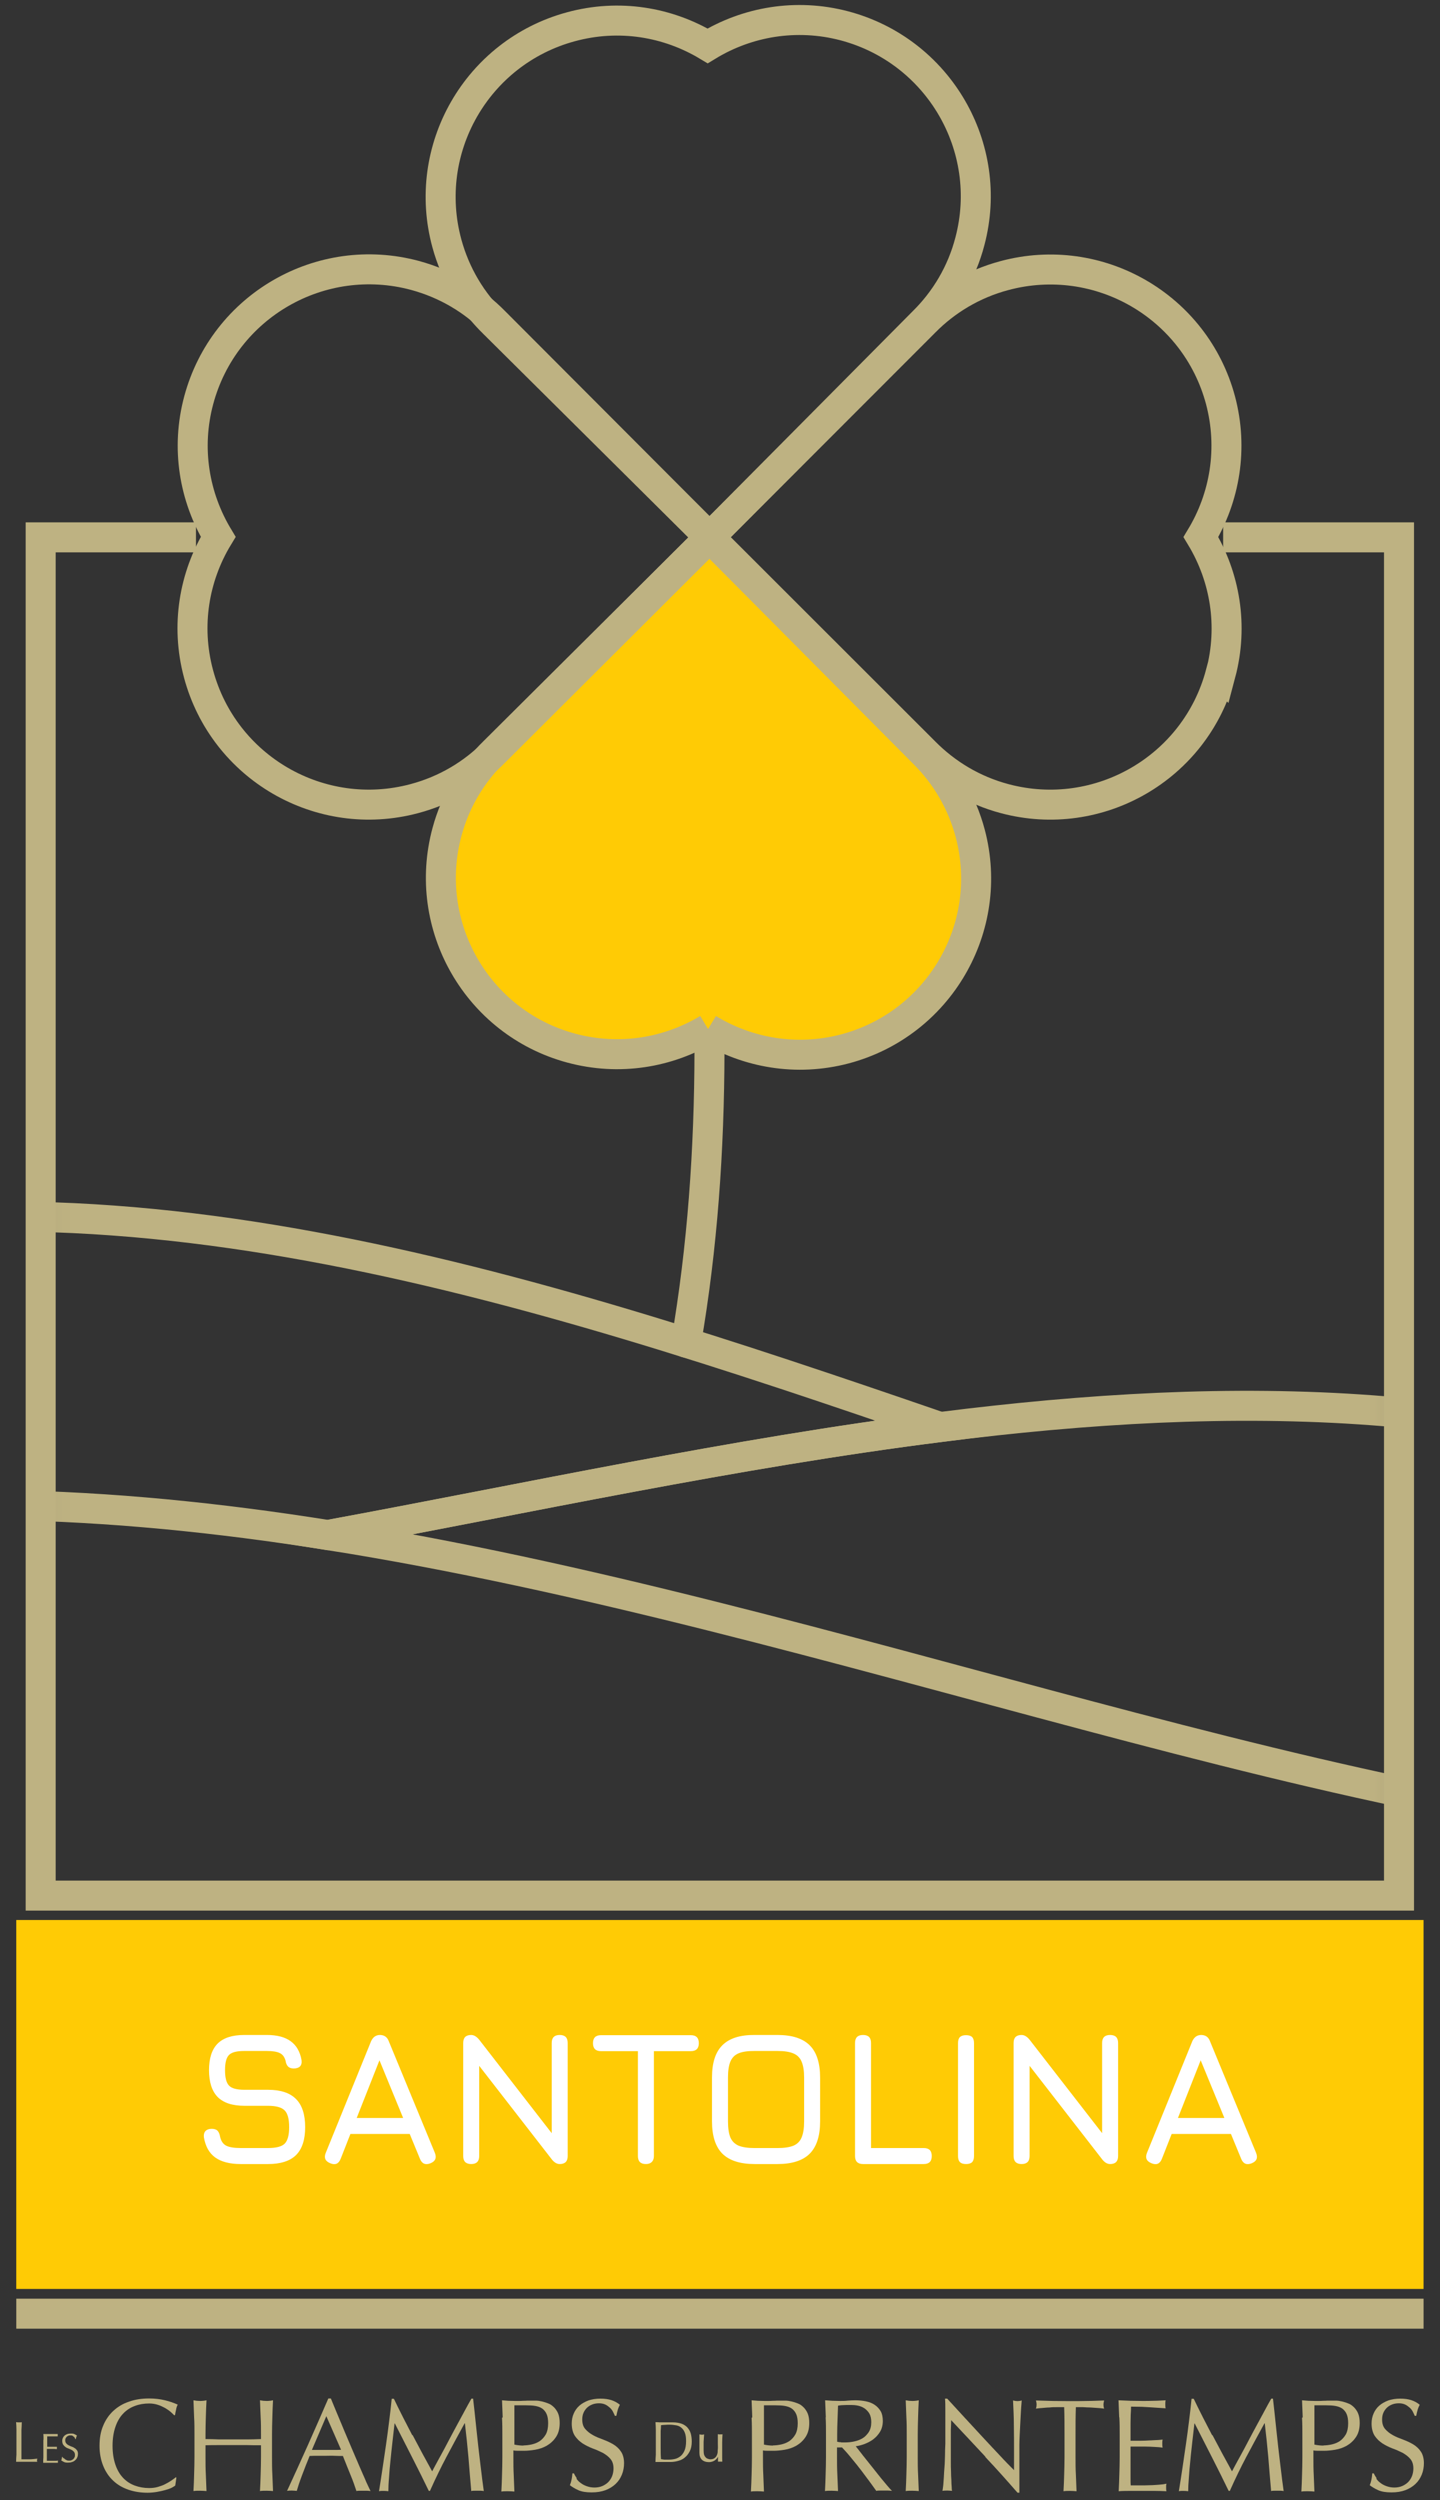 <svg width="72" height="125" viewBox="0 0 72 125" fill="none" xmlns="http://www.w3.org/2000/svg">
<rect x="0" y="0" width="72" height="125" fill="#333333" stroke="none"/>
<mask id="mask0_349_3303" style="mask-type:luminance" maskUnits="userSpaceOnUse" x="2" y="26" width="68" height="69">
<path d="M61.158 26.866H69.95V94.774H2.034V26.866H9.799" fill="white"/>
</mask>
<g mask="url(#mask0_349_3303)">
<path d="M-15.81 76.605C-5.363 74.532 5.494 75.017 16.393 76.747C26.314 74.916 36.686 72.651 47.008 71.347C26.447 64.277 4.642 57.131 -15.81 62.973" stroke="#BEB282" stroke-width="1.5" stroke-miterlimit="10"/>
<path d="M89.173 75.518C76.118 69.584 61.609 69.5 47.016 71.347" stroke="#BEB282" stroke-width="1.5" stroke-miterlimit="10"/>
<path d="M47.016 71.348C36.694 72.651 26.322 74.916 16.401 76.747C41.935 80.792 67.727 91.599 89.182 92.125" stroke="#BEB282" stroke-width="1.5" stroke-miterlimit="10"/>
</g>
<path d="M61.158 26.866H69.95V94.774H2.034V26.866H9.799" stroke="#BEB282" stroke-width="1.5" stroke-miterlimit="10"/>
<path d="M34.304 67.126C35.123 62.371 35.466 57.49 35.474 52.542" stroke="#BEB282" stroke-width="1.5" stroke-miterlimit="10" stroke-linecap="round"/>
<path d="M0.814 115.677H71.179" stroke="#BEB282" stroke-width="1.5" stroke-miterlimit="10"/>
<path d="M42.218 1.291C39.803 0.656 37.354 1.091 35.382 2.294C33.392 1.099 30.952 0.681 28.536 1.341C23.839 2.62 21.064 7.459 22.343 12.165C22.77 13.736 23.597 15.09 24.683 16.152L35.473 26.866L46.188 16.068C47.266 14.998 48.086 13.636 48.495 12.065C49.74 7.359 46.924 2.537 42.218 1.291Z" stroke="#BEB282" stroke-width="1.5" stroke-miterlimit="10"/>
<path d="M61.032 33.695C61.675 31.28 61.249 28.839 60.046 26.85C61.241 24.869 61.667 22.421 61.024 20.005C59.762 15.3 54.931 12.517 50.225 13.778C48.654 14.196 47.292 15.024 46.23 16.102L35.482 26.859L46.239 37.607C47.308 38.685 48.662 39.512 50.234 39.93C54.939 41.184 59.77 38.392 61.024 33.687L61.032 33.695Z" stroke="#BEB282" stroke-width="1.5" stroke-miterlimit="10"/>
<path d="M35.407 51.439C37.387 52.642 39.828 53.077 42.243 52.442C46.949 51.196 49.757 46.374 48.512 41.668C48.094 40.097 47.275 38.735 46.197 37.665L35.473 26.875L24.692 37.598C23.605 38.66 22.778 40.014 22.352 41.585C21.081 46.282 23.856 51.13 28.553 52.4C30.968 53.052 33.409 52.634 35.398 51.439" fill="#FFCB05"/>
<path d="M35.407 51.439C37.387 52.642 39.828 53.077 42.243 52.442C46.949 51.196 49.757 46.374 48.512 41.668C48.094 40.097 47.275 38.735 46.197 37.665L35.473 26.875L24.692 37.598C23.605 38.66 22.778 40.014 22.352 41.585C21.081 46.282 23.856 51.13 28.553 52.4C30.968 53.052 33.409 52.634 35.398 51.439" stroke="#BEB282" stroke-width="1.5" stroke-miterlimit="10"/>
<path d="M9.94 19.996C9.288 22.412 9.714 24.852 10.91 26.841C9.706 28.822 9.28 31.271 9.923 33.678C11.177 38.384 16.008 41.184 20.713 39.93C22.285 39.512 23.647 38.693 24.717 37.606L35.482 26.866L24.742 16.102C23.68 15.015 22.318 14.196 20.747 13.77C16.041 12.508 11.21 15.291 9.94 19.996Z" stroke="#BEB282" stroke-width="1.5" stroke-miterlimit="10"/>
<path d="M8.569 124.387C8.486 124.428 8.377 124.462 8.26 124.495C8.143 124.529 8.001 124.562 7.851 124.587C7.7 124.612 7.541 124.629 7.383 124.629C7.032 124.629 6.714 124.579 6.422 124.478C6.129 124.378 5.87 124.228 5.661 124.027C5.444 123.827 5.277 123.576 5.159 123.283C5.042 122.991 4.976 122.656 4.976 122.28C4.976 121.904 5.034 121.57 5.159 121.277C5.277 120.985 5.452 120.734 5.669 120.534C5.887 120.333 6.146 120.174 6.455 120.074C6.756 119.965 7.09 119.915 7.458 119.915C7.75 119.915 8.01 119.948 8.252 120.007C8.494 120.065 8.703 120.141 8.887 120.224C8.854 120.283 8.82 120.366 8.804 120.475C8.778 120.584 8.762 120.667 8.753 120.742L8.712 120.759C8.67 120.709 8.603 120.651 8.528 120.584C8.452 120.517 8.352 120.45 8.252 120.391C8.143 120.333 8.026 120.274 7.892 120.233C7.759 120.191 7.617 120.166 7.458 120.166C7.199 120.166 6.956 120.208 6.739 120.291C6.513 120.375 6.321 120.5 6.154 120.676C5.987 120.851 5.862 121.068 5.77 121.336C5.678 121.603 5.628 121.921 5.628 122.28C5.628 122.64 5.678 122.957 5.77 123.225C5.862 123.492 5.987 123.71 6.154 123.885C6.321 124.061 6.513 124.186 6.739 124.27C6.965 124.353 7.199 124.395 7.458 124.395C7.617 124.395 7.759 124.378 7.901 124.336C8.035 124.295 8.16 124.253 8.269 124.194C8.377 124.136 8.486 124.077 8.569 124.019C8.661 123.952 8.737 123.902 8.795 123.852L8.82 123.877L8.762 124.27C8.762 124.27 8.661 124.345 8.569 124.387Z" fill="#BEB282"/>
<path d="M13.033 120.859C13.024 120.584 13.008 120.291 12.999 120.007C13.058 120.015 13.108 120.024 13.166 120.032C13.217 120.032 13.275 120.04 13.325 120.04C13.375 120.04 13.434 120.04 13.484 120.032C13.534 120.032 13.593 120.015 13.651 120.007C13.634 120.299 13.626 120.584 13.618 120.859C13.609 121.135 13.601 121.428 13.601 121.712V122.849C13.601 123.141 13.601 123.425 13.618 123.709C13.626 123.994 13.643 124.269 13.651 124.545C13.551 124.537 13.442 124.528 13.325 124.528C13.208 124.528 13.1 124.528 12.999 124.545C13.016 124.269 13.024 123.994 13.033 123.709C13.041 123.425 13.05 123.141 13.05 122.849V122.255C12.815 122.255 12.581 122.255 12.356 122.247C12.13 122.247 11.904 122.247 11.662 122.247C11.42 122.247 11.194 122.247 10.968 122.247C10.743 122.247 10.517 122.247 10.275 122.255V122.849C10.275 123.141 10.275 123.425 10.291 123.709C10.3 123.994 10.316 124.269 10.325 124.545C10.225 124.537 10.116 124.528 9.999 124.528C9.882 124.528 9.773 124.528 9.673 124.545C9.69 124.269 9.698 123.994 9.706 123.709C9.715 123.425 9.723 123.141 9.723 122.849V121.712C9.723 121.419 9.723 121.135 9.706 120.859C9.698 120.584 9.681 120.291 9.673 120.007C9.731 120.015 9.782 120.024 9.84 120.032C9.89 120.032 9.949 120.04 9.999 120.04C10.049 120.04 10.107 120.04 10.158 120.032C10.208 120.032 10.266 120.015 10.325 120.007C10.308 120.299 10.3 120.584 10.291 120.859C10.283 121.135 10.275 121.428 10.275 121.712V121.946C10.509 121.946 10.743 121.954 10.968 121.963C11.194 121.963 11.42 121.963 11.662 121.963C11.904 121.963 12.13 121.963 12.356 121.963C12.581 121.963 12.807 121.954 13.05 121.946V121.712C13.05 121.419 13.05 121.135 13.033 120.859Z" fill="#BEB282"/>
<path d="M18.524 124.545C18.465 124.537 18.407 124.529 18.348 124.529H17.997C17.939 124.529 17.88 124.529 17.822 124.545C17.788 124.445 17.746 124.32 17.696 124.178C17.646 124.035 17.587 123.885 17.521 123.726C17.454 123.567 17.395 123.409 17.328 123.25C17.262 123.091 17.203 122.932 17.145 122.79C17.002 122.79 16.86 122.79 16.718 122.782C16.576 122.773 16.426 122.782 16.284 122.782C16.15 122.782 16.016 122.782 15.883 122.782C15.749 122.782 15.615 122.782 15.481 122.79C15.339 123.133 15.214 123.459 15.097 123.768C14.98 124.077 14.896 124.336 14.838 124.537C14.762 124.529 14.679 124.52 14.595 124.52C14.512 124.52 14.428 124.52 14.353 124.537C14.712 123.768 15.055 122.999 15.398 122.239C15.74 121.478 16.075 120.701 16.417 119.915H16.543C16.651 120.174 16.76 120.45 16.885 120.742C17.011 121.043 17.136 121.336 17.262 121.645C17.387 121.946 17.521 122.247 17.646 122.548C17.771 122.849 17.897 123.124 18.005 123.384C18.114 123.643 18.223 123.868 18.306 124.077C18.398 124.278 18.474 124.437 18.524 124.537V124.545ZM15.598 122.489C15.715 122.489 15.832 122.489 15.958 122.489C16.083 122.489 16.2 122.489 16.317 122.489C16.442 122.489 16.559 122.489 16.685 122.489C16.81 122.489 16.927 122.489 17.053 122.481L16.317 120.801L15.598 122.481V122.489Z" fill="#BEB282"/>
<path d="M20.63 121.745C20.939 122.338 21.265 122.94 21.608 123.559C21.649 123.475 21.716 123.358 21.8 123.199C21.883 123.04 21.984 122.865 22.092 122.664C22.201 122.464 22.318 122.246 22.443 122.004C22.569 121.77 22.694 121.528 22.828 121.285C22.962 121.043 23.087 120.809 23.212 120.575C23.338 120.341 23.455 120.123 23.572 119.923H23.655C23.705 120.349 23.747 120.75 23.789 121.151C23.831 121.553 23.872 121.929 23.914 122.313C23.956 122.698 24.006 123.074 24.048 123.442C24.09 123.818 24.14 124.185 24.19 124.545C24.14 124.536 24.081 124.528 24.031 124.528H23.722C23.672 124.528 23.622 124.528 23.563 124.545C23.513 123.96 23.463 123.391 23.421 122.84C23.371 122.288 23.312 121.728 23.246 121.16H23.229C22.928 121.711 22.627 122.263 22.335 122.815C22.042 123.366 21.766 123.935 21.499 124.536H21.44C21.173 123.985 20.897 123.425 20.613 122.873C20.329 122.313 20.036 121.745 19.744 121.168H19.727C19.694 121.444 19.66 121.737 19.627 122.054C19.593 122.372 19.552 122.689 19.526 122.999C19.493 123.308 19.468 123.6 19.451 123.876C19.426 124.152 19.418 124.378 19.418 124.553C19.351 124.545 19.267 124.536 19.184 124.536C19.1 124.536 19.025 124.536 18.95 124.553C19.008 124.194 19.067 123.818 19.125 123.425C19.184 123.032 19.242 122.631 19.301 122.23C19.359 121.828 19.409 121.436 19.459 121.043C19.51 120.65 19.552 120.282 19.585 119.931H19.694C19.994 120.558 20.304 121.16 20.613 121.753L20.63 121.745Z" fill="#BEB282"/>
<path d="M25.135 120.859C25.126 120.584 25.11 120.291 25.101 120.007C25.21 120.015 25.31 120.024 25.419 120.032C25.527 120.032 25.636 120.04 25.736 120.04C25.787 120.04 25.854 120.04 25.929 120.04C26.004 120.04 26.079 120.04 26.154 120.032C26.23 120.032 26.305 120.032 26.372 120.024C26.439 120.024 26.505 120.024 26.547 120.024C26.614 120.024 26.698 120.024 26.79 120.024C26.89 120.024 26.99 120.04 27.099 120.065C27.207 120.09 27.316 120.124 27.416 120.166C27.525 120.207 27.617 120.274 27.701 120.358C27.784 120.441 27.859 120.55 27.91 120.675C27.96 120.801 27.985 120.96 27.985 121.143C27.985 121.436 27.918 121.67 27.793 121.854C27.667 122.038 27.517 122.172 27.333 122.28C27.149 122.38 26.957 122.447 26.748 122.481C26.547 122.514 26.363 122.531 26.204 122.531C26.104 122.531 26.012 122.531 25.929 122.531C25.845 122.531 25.762 122.531 25.67 122.514V122.874C25.67 123.166 25.67 123.45 25.686 123.734C25.695 124.019 25.711 124.294 25.72 124.57C25.619 124.562 25.511 124.554 25.394 124.554C25.277 124.554 25.168 124.554 25.068 124.57C25.085 124.294 25.093 124.019 25.101 123.734C25.11 123.45 25.118 123.166 25.118 122.874V121.737C25.118 121.444 25.118 121.16 25.101 120.884L25.135 120.859ZM26.163 122.263C26.297 122.263 26.439 122.247 26.589 122.213C26.731 122.18 26.865 122.13 26.99 122.046C27.107 121.963 27.207 121.854 27.291 121.712C27.366 121.57 27.408 121.386 27.408 121.16C27.408 120.968 27.383 120.818 27.333 120.701C27.283 120.584 27.207 120.492 27.116 120.425C27.024 120.358 26.907 120.316 26.773 120.291C26.639 120.266 26.48 120.258 26.313 120.258H25.72V122.222C25.87 122.255 26.029 122.272 26.188 122.272L26.163 122.263Z" fill="#BEB282"/>
<path d="M28.821 123.926C28.879 124.01 28.954 124.085 29.038 124.144C29.122 124.21 29.222 124.261 29.339 124.302C29.456 124.344 29.581 124.369 29.723 124.369C29.865 124.369 29.999 124.344 30.116 124.294C30.233 124.244 30.333 124.177 30.417 124.093C30.5 124.01 30.559 123.91 30.609 123.793C30.651 123.676 30.676 123.55 30.676 123.416C30.676 123.216 30.626 123.057 30.517 122.932C30.417 122.815 30.283 122.714 30.133 122.631C29.982 122.556 29.815 122.48 29.631 122.414C29.456 122.347 29.289 122.263 29.13 122.163C28.979 122.062 28.846 121.937 28.745 121.787C28.645 121.636 28.587 121.427 28.587 121.168C28.587 120.984 28.62 120.817 28.687 120.667C28.754 120.516 28.846 120.383 28.971 120.274C29.096 120.165 29.247 120.082 29.422 120.015C29.598 119.956 29.799 119.923 30.016 119.923C30.233 119.923 30.409 119.948 30.567 119.998C30.718 120.048 30.868 120.123 30.994 120.232C30.952 120.307 30.918 120.383 30.893 120.466C30.868 120.55 30.843 120.658 30.818 120.784H30.743C30.718 120.725 30.693 120.658 30.651 120.583C30.617 120.508 30.559 120.441 30.5 120.383C30.434 120.324 30.358 120.266 30.275 120.224C30.183 120.182 30.083 120.157 29.957 120.157C29.832 120.157 29.723 120.174 29.615 120.215C29.514 120.257 29.422 120.307 29.347 120.383C29.272 120.458 29.213 120.541 29.172 120.642C29.13 120.742 29.113 120.851 29.113 120.968C29.113 121.177 29.163 121.335 29.272 121.452C29.372 121.569 29.506 121.67 29.656 121.753C29.807 121.837 29.974 121.904 30.158 121.971C30.333 122.037 30.5 122.113 30.659 122.205C30.81 122.296 30.944 122.414 31.044 122.564C31.144 122.706 31.203 122.907 31.203 123.149C31.203 123.35 31.169 123.542 31.094 123.726C31.019 123.91 30.918 124.06 30.776 124.194C30.634 124.327 30.467 124.428 30.267 124.503C30.066 124.578 29.84 124.612 29.581 124.612C29.305 124.612 29.088 124.578 28.921 124.503C28.754 124.428 28.612 124.344 28.495 124.252C28.536 124.152 28.561 124.06 28.578 123.976C28.595 123.893 28.612 123.793 28.62 123.659H28.695C28.729 123.734 28.779 123.818 28.837 123.901L28.821 123.926Z" fill="#BEB282"/>
<path d="M37.613 120.859C37.605 120.584 37.588 120.291 37.58 120.007C37.688 120.015 37.789 120.024 37.897 120.032C38.006 120.032 38.115 120.04 38.215 120.04C38.265 120.04 38.332 120.04 38.407 120.04C38.482 120.04 38.558 120.04 38.633 120.032C38.708 120.032 38.783 120.032 38.85 120.024C38.917 120.024 38.984 120.024 39.026 120.024C39.093 120.024 39.176 120.024 39.268 120.024C39.368 120.024 39.469 120.04 39.577 120.065C39.686 120.09 39.795 120.124 39.895 120.166C40.004 120.207 40.096 120.274 40.179 120.358C40.263 120.441 40.338 120.55 40.388 120.675C40.438 120.801 40.463 120.96 40.463 121.143C40.463 121.436 40.396 121.67 40.271 121.854C40.146 122.038 39.995 122.172 39.811 122.28C39.627 122.38 39.435 122.447 39.226 122.481C39.026 122.514 38.842 122.531 38.683 122.531C38.583 122.531 38.491 122.531 38.407 122.531C38.324 122.531 38.24 122.531 38.148 122.514V122.874C38.148 123.166 38.148 123.45 38.165 123.734C38.173 124.019 38.19 124.294 38.198 124.57C38.098 124.562 37.989 124.554 37.872 124.554C37.755 124.554 37.647 124.554 37.546 124.57C37.563 124.294 37.571 124.019 37.58 123.734C37.588 123.45 37.596 123.166 37.596 122.874V121.737C37.596 121.444 37.596 121.16 37.58 120.884L37.613 120.859ZM38.641 122.263C38.775 122.263 38.917 122.247 39.068 122.213C39.21 122.18 39.343 122.13 39.469 122.046C39.586 121.963 39.686 121.854 39.77 121.712C39.845 121.57 39.887 121.386 39.887 121.16C39.887 120.968 39.861 120.818 39.811 120.701C39.761 120.584 39.686 120.492 39.594 120.425C39.502 120.358 39.385 120.316 39.251 120.291C39.118 120.266 38.959 120.258 38.792 120.258H38.198V122.222C38.349 122.255 38.508 122.272 38.666 122.272L38.641 122.263Z" fill="#BEB282"/>
<path d="M41.291 120.859C41.282 120.584 41.266 120.291 41.257 120.007C41.383 120.015 41.508 120.024 41.633 120.032C41.759 120.032 41.884 120.04 42.01 120.04C42.135 120.04 42.26 120.04 42.386 120.024C42.511 120.015 42.636 120.007 42.762 120.007C42.946 120.007 43.121 120.024 43.288 120.057C43.456 120.09 43.606 120.149 43.731 120.232C43.857 120.316 43.957 120.425 44.032 120.55C44.107 120.675 44.141 120.851 44.141 121.043C44.141 121.252 44.091 121.436 43.999 121.586C43.907 121.737 43.79 121.862 43.656 121.963C43.522 122.063 43.372 122.138 43.213 122.197C43.054 122.255 42.912 122.289 42.787 122.305C42.837 122.372 42.912 122.464 43.004 122.581C43.096 122.698 43.196 122.832 43.313 122.974C43.43 123.116 43.547 123.266 43.673 123.425C43.798 123.584 43.915 123.734 44.032 123.877C44.149 124.019 44.258 124.152 44.358 124.269C44.458 124.386 44.542 124.478 44.6 124.537C44.534 124.528 44.467 124.52 44.4 124.52H44.007C43.94 124.52 43.873 124.52 43.815 124.537C43.748 124.445 43.648 124.303 43.514 124.119C43.38 123.935 43.23 123.734 43.071 123.525C42.912 123.317 42.745 123.108 42.57 122.899C42.402 122.69 42.244 122.514 42.102 122.364H41.851V122.849C41.851 123.141 41.851 123.425 41.867 123.709C41.876 123.994 41.893 124.269 41.901 124.545C41.801 124.537 41.692 124.528 41.575 124.528C41.458 124.528 41.349 124.528 41.249 124.545C41.266 124.269 41.274 123.994 41.282 123.709C41.291 123.425 41.299 123.141 41.299 122.849V121.712C41.299 121.419 41.299 121.135 41.282 120.859H41.291ZM42.051 122.113C42.127 122.113 42.202 122.113 42.294 122.113C42.428 122.113 42.57 122.096 42.72 122.063C42.87 122.029 43.004 121.979 43.13 121.904C43.255 121.829 43.355 121.72 43.439 121.595C43.522 121.461 43.564 121.302 43.564 121.102C43.564 120.926 43.531 120.784 43.472 120.675C43.405 120.567 43.322 120.475 43.221 120.408C43.121 120.341 43.013 120.299 42.895 120.274C42.779 120.249 42.661 120.241 42.544 120.241C42.394 120.241 42.26 120.241 42.16 120.249C42.06 120.249 41.976 120.266 41.901 120.274C41.893 120.517 41.884 120.759 41.876 120.993C41.867 121.227 41.859 121.469 41.859 121.703V122.08C41.918 122.096 41.984 122.105 42.06 122.105L42.051 122.113Z" fill="#BEB282"/>
<path d="M45.319 120.859C45.311 120.584 45.294 120.291 45.286 120.007C45.344 120.015 45.394 120.024 45.453 120.032C45.503 120.032 45.561 120.04 45.612 120.04C45.662 120.04 45.72 120.04 45.77 120.032C45.821 120.032 45.879 120.015 45.938 120.007C45.921 120.299 45.913 120.584 45.904 120.859C45.896 121.135 45.887 121.428 45.887 121.712V122.849C45.887 123.141 45.887 123.425 45.904 123.709C45.913 123.994 45.929 124.269 45.938 124.545C45.837 124.537 45.729 124.528 45.612 124.528C45.495 124.528 45.386 124.528 45.286 124.545C45.302 124.269 45.311 123.994 45.319 123.709C45.327 123.425 45.336 123.141 45.336 122.849V121.712C45.336 121.419 45.336 121.135 45.319 120.859Z" fill="#BEB282"/>
<path d="M49.273 122.831C48.704 122.221 48.127 121.603 47.559 121.001C47.559 121.126 47.551 121.294 47.542 121.494C47.542 121.703 47.542 121.979 47.542 122.338C47.542 122.43 47.542 122.547 47.542 122.681C47.542 122.815 47.542 122.957 47.542 123.107C47.542 123.258 47.542 123.408 47.551 123.567C47.551 123.717 47.559 123.868 47.568 123.993C47.568 124.127 47.576 124.244 47.584 124.336C47.584 124.436 47.593 124.503 47.601 124.536C47.534 124.528 47.45 124.52 47.367 124.52C47.275 124.52 47.2 124.52 47.124 124.536C47.133 124.495 47.141 124.411 47.158 124.294C47.175 124.177 47.175 124.035 47.191 123.868C47.2 123.701 47.208 123.525 47.225 123.333C47.242 123.141 47.242 122.948 47.25 122.748C47.25 122.556 47.258 122.363 47.267 122.179C47.267 121.996 47.267 121.828 47.267 121.686C47.267 121.26 47.267 120.901 47.267 120.6C47.267 120.299 47.267 120.073 47.25 119.923H47.359C47.626 120.215 47.91 120.525 48.219 120.859C48.529 121.193 48.83 121.519 49.13 121.845C49.431 122.171 49.715 122.472 49.991 122.765C50.259 123.057 50.501 123.299 50.702 123.5V122.606C50.702 122.146 50.702 121.695 50.693 121.252C50.693 120.817 50.668 120.399 50.652 120.015C50.743 120.04 50.81 120.048 50.877 120.048C50.927 120.048 51.003 120.04 51.086 120.015C51.078 120.115 51.069 120.257 51.053 120.449C51.044 120.642 51.028 120.851 51.019 121.068C51.011 121.285 50.994 121.503 50.986 121.711C50.977 121.92 50.969 122.096 50.969 122.221V122.614C50.969 122.765 50.969 122.923 50.969 123.082C50.969 123.241 50.969 123.408 50.969 123.575C50.969 123.742 50.969 123.893 50.969 124.035C50.969 124.177 50.969 124.302 50.969 124.411V124.628H50.877C50.367 124.043 49.833 123.442 49.256 122.831H49.273Z" fill="#BEB282"/>
<path d="M53.209 120.35C53.092 120.35 52.975 120.35 52.849 120.35C52.724 120.35 52.599 120.35 52.473 120.367C52.348 120.367 52.223 120.383 52.114 120.392C51.997 120.4 51.897 120.408 51.796 120.425C51.822 120.35 51.83 120.275 51.83 120.216C51.83 120.166 51.822 120.099 51.796 120.016C52.089 120.024 52.373 120.032 52.649 120.041C52.925 120.041 53.209 120.049 53.501 120.049C53.794 120.049 54.078 120.049 54.354 120.041C54.63 120.041 54.914 120.024 55.206 120.016C55.181 120.108 55.173 120.174 55.173 120.225C55.173 120.283 55.181 120.35 55.206 120.425C55.114 120.408 55.006 120.4 54.889 120.392C54.772 120.383 54.655 120.375 54.529 120.367C54.404 120.367 54.279 120.358 54.153 120.35C54.028 120.35 53.911 120.35 53.794 120.35C53.777 120.801 53.777 121.261 53.777 121.721V122.857C53.777 123.15 53.777 123.434 53.794 123.718C53.802 124.002 53.819 124.278 53.827 124.554C53.727 124.546 53.618 124.537 53.501 124.537C53.384 124.537 53.276 124.537 53.175 124.554C53.192 124.278 53.2 124.002 53.209 123.718C53.217 123.434 53.226 123.15 53.226 122.857V121.721C53.226 121.261 53.226 120.81 53.209 120.35Z" fill="#BEB282"/>
<path d="M55.959 120.851C55.95 120.567 55.934 120.291 55.925 120.007C56.126 120.015 56.318 120.024 56.519 120.032C56.711 120.032 56.911 120.04 57.112 120.04C57.313 120.04 57.505 120.04 57.697 120.032C57.889 120.032 58.09 120.015 58.282 120.007C58.266 120.074 58.266 120.141 58.266 120.207C58.266 120.274 58.266 120.341 58.282 120.408C58.14 120.4 58.015 120.391 57.898 120.383C57.781 120.375 57.655 120.366 57.53 120.358C57.396 120.349 57.254 120.341 57.104 120.333C56.953 120.333 56.761 120.324 56.552 120.324C56.552 120.467 56.544 120.6 56.535 120.726C56.535 120.851 56.527 121.001 56.527 121.16C56.527 121.336 56.527 121.503 56.527 121.662C56.527 121.82 56.527 121.946 56.527 122.029C56.719 122.029 56.895 122.029 57.045 122.029C57.196 122.029 57.338 122.021 57.471 122.013C57.597 122.013 57.714 121.996 57.822 121.996C57.931 121.996 58.032 121.979 58.132 121.971C58.115 122.038 58.115 122.105 58.115 122.172C58.115 122.238 58.115 122.305 58.132 122.372C58.015 122.355 57.881 122.347 57.731 122.339C57.58 122.33 57.43 122.322 57.271 122.322C57.12 122.322 56.978 122.322 56.845 122.322C56.711 122.322 56.602 122.322 56.527 122.322C56.527 122.364 56.527 122.406 56.527 122.447C56.527 122.497 56.527 122.556 56.527 122.623V123.275C56.527 123.526 56.527 123.734 56.527 123.893C56.527 124.052 56.527 124.177 56.535 124.261H56.995C57.162 124.261 57.329 124.261 57.488 124.253C57.647 124.253 57.797 124.236 57.948 124.228C58.09 124.219 58.215 124.202 58.324 124.177C58.316 124.211 58.307 124.244 58.307 124.278C58.307 124.311 58.307 124.353 58.307 124.378C58.307 124.445 58.307 124.503 58.324 124.554C58.123 124.545 57.931 124.537 57.731 124.537H56.535C56.335 124.537 56.134 124.537 55.934 124.554C55.95 124.269 55.959 123.994 55.967 123.709C55.975 123.434 55.984 123.141 55.984 122.857V121.72C55.984 121.428 55.984 121.143 55.967 120.859L55.959 120.851Z" fill="#BEB282"/>
<path d="M60.622 121.745C60.932 122.338 61.258 122.94 61.6 123.559C61.642 123.475 61.709 123.358 61.792 123.199C61.876 123.04 61.976 122.865 62.085 122.664C62.194 122.464 62.311 122.246 62.436 122.004C62.561 121.77 62.687 121.528 62.821 121.285C62.954 121.043 63.08 120.809 63.205 120.575C63.33 120.341 63.447 120.123 63.564 119.923H63.648C63.698 120.349 63.74 120.75 63.782 121.151C63.823 121.553 63.865 121.929 63.907 122.313C63.949 122.698 63.999 123.074 64.041 123.442C64.082 123.818 64.133 124.185 64.183 124.545C64.133 124.536 64.074 124.528 64.024 124.528H63.715C63.665 124.528 63.614 124.528 63.556 124.545C63.506 123.96 63.456 123.391 63.414 122.84C63.364 122.288 63.305 121.728 63.238 121.16H63.222C62.921 121.711 62.62 122.263 62.327 122.815C62.035 123.366 61.759 123.935 61.492 124.536H61.433C61.166 123.985 60.89 123.425 60.606 122.873C60.321 122.313 60.029 121.745 59.736 121.168H59.72C59.686 121.444 59.653 121.737 59.619 122.054C59.586 122.372 59.544 122.689 59.519 122.999C59.486 123.308 59.461 123.6 59.444 123.876C59.419 124.152 59.41 124.378 59.41 124.553C59.344 124.545 59.26 124.536 59.176 124.536C59.093 124.536 59.018 124.536 58.942 124.553C59.001 124.194 59.059 123.818 59.118 123.425C59.176 123.032 59.235 122.631 59.293 122.23C59.352 121.828 59.402 121.436 59.452 121.043C59.502 120.65 59.544 120.282 59.578 119.931H59.686C59.987 120.558 60.296 121.16 60.606 121.753L60.622 121.745Z" fill="#BEB282"/>
<path d="M65.136 120.859C65.127 120.584 65.111 120.291 65.102 120.007C65.211 120.015 65.311 120.024 65.42 120.032C65.528 120.032 65.637 120.04 65.737 120.04C65.788 120.04 65.855 120.04 65.93 120.04C66.005 120.04 66.08 120.04 66.155 120.032C66.231 120.032 66.306 120.032 66.373 120.024C66.439 120.024 66.506 120.024 66.548 120.024C66.615 120.024 66.699 120.024 66.791 120.024C66.891 120.024 66.991 120.04 67.1 120.065C67.209 120.09 67.317 120.124 67.417 120.166C67.526 120.207 67.618 120.274 67.701 120.358C67.785 120.441 67.86 120.55 67.91 120.675C67.961 120.801 67.986 120.96 67.986 121.143C67.986 121.436 67.919 121.67 67.793 121.854C67.668 122.038 67.518 122.172 67.334 122.28C67.15 122.38 66.958 122.447 66.749 122.481C66.548 122.514 66.364 122.531 66.206 122.531C66.105 122.531 66.013 122.531 65.93 122.531C65.846 122.531 65.763 122.531 65.671 122.514V122.874C65.671 123.166 65.671 123.45 65.687 123.734C65.696 124.019 65.712 124.294 65.721 124.57C65.62 124.562 65.512 124.554 65.395 124.554C65.278 124.554 65.169 124.554 65.069 124.57C65.086 124.294 65.094 124.019 65.102 123.734C65.111 123.45 65.119 123.166 65.119 122.874V121.737C65.119 121.444 65.119 121.16 65.102 120.884L65.136 120.859ZM66.164 122.263C66.297 122.263 66.439 122.247 66.59 122.213C66.732 122.18 66.866 122.13 66.991 122.046C67.108 121.963 67.208 121.854 67.292 121.712C67.367 121.57 67.409 121.386 67.409 121.16C67.409 120.968 67.384 120.818 67.334 120.701C67.284 120.584 67.209 120.492 67.117 120.425C67.025 120.358 66.908 120.316 66.774 120.291C66.64 120.266 66.481 120.258 66.314 120.258H65.721V122.222C65.871 122.255 66.03 122.272 66.189 122.272L66.164 122.263Z" fill="#BEB282"/>
<path d="M68.813 123.926C68.872 124.01 68.947 124.085 69.031 124.144C69.114 124.21 69.214 124.261 69.332 124.302C69.448 124.344 69.574 124.369 69.716 124.369C69.858 124.369 69.992 124.344 70.109 124.294C70.226 124.244 70.326 124.177 70.41 124.093C70.493 124.01 70.552 123.91 70.602 123.793C70.644 123.676 70.669 123.55 70.669 123.416C70.669 123.216 70.619 123.057 70.51 122.932C70.41 122.815 70.276 122.714 70.126 122.631C69.975 122.556 69.808 122.48 69.624 122.414C69.448 122.347 69.281 122.263 69.123 122.163C68.972 122.062 68.838 121.937 68.738 121.787C68.638 121.636 68.579 121.427 68.579 121.168C68.579 120.984 68.613 120.817 68.68 120.667C68.746 120.516 68.838 120.383 68.964 120.274C69.089 120.165 69.24 120.082 69.415 120.015C69.591 119.956 69.791 119.923 70.008 119.923C70.226 119.923 70.401 119.948 70.56 119.998C70.71 120.048 70.861 120.123 70.986 120.232C70.945 120.307 70.911 120.383 70.886 120.466C70.861 120.55 70.836 120.658 70.811 120.784H70.736C70.71 120.725 70.685 120.658 70.644 120.583C70.61 120.508 70.552 120.441 70.493 120.383C70.426 120.324 70.351 120.266 70.267 120.224C70.176 120.182 70.075 120.157 69.95 120.157C69.825 120.157 69.716 120.174 69.607 120.215C69.507 120.257 69.415 120.307 69.34 120.383C69.265 120.458 69.206 120.541 69.164 120.642C69.123 120.742 69.106 120.851 69.106 120.968C69.106 121.177 69.156 121.335 69.265 121.452C69.365 121.569 69.499 121.67 69.649 121.753C69.799 121.837 69.967 121.904 70.151 121.971C70.326 122.037 70.493 122.113 70.652 122.205C70.802 122.296 70.936 122.414 71.037 122.564C71.137 122.706 71.195 122.907 71.195 123.149C71.195 123.35 71.162 123.542 71.087 123.726C71.011 123.91 70.911 124.06 70.769 124.194C70.627 124.327 70.46 124.428 70.259 124.503C70.059 124.578 69.833 124.612 69.574 124.612C69.298 124.612 69.081 124.578 68.914 124.503C68.746 124.428 68.604 124.344 68.487 124.252C68.529 124.152 68.554 124.06 68.571 123.976C68.588 123.893 68.604 123.793 68.613 123.659H68.688C68.721 123.734 68.772 123.818 68.83 123.901L68.813 123.926Z" fill="#BEB282"/>
<path d="M0.822 121.478C0.822 121.352 0.814 121.235 0.805 121.102C0.83 121.102 0.855 121.102 0.88 121.11C0.905 121.11 0.922 121.11 0.947 121.11C0.972 121.11 0.989 121.11 1.014 121.11C1.039 121.11 1.064 121.11 1.089 121.102C1.089 121.227 1.081 121.352 1.073 121.478C1.073 121.603 1.073 121.72 1.073 121.854C1.073 122.096 1.073 122.305 1.073 122.481C1.073 122.656 1.073 122.815 1.073 122.957C1.206 122.957 1.34 122.957 1.465 122.957C1.591 122.957 1.725 122.94 1.867 122.924C1.858 122.957 1.85 122.99 1.85 123.007C1.85 123.032 1.85 123.057 1.867 123.082C1.775 123.082 1.691 123.082 1.599 123.082H1.073C0.989 123.082 0.897 123.082 0.805 123.082C0.805 122.965 0.814 122.84 0.822 122.723C0.822 122.598 0.822 122.472 0.822 122.347V121.854C0.822 121.728 0.822 121.603 0.822 121.478Z" fill="#BEB282"/>
<path d="M2.176 121.953C2.176 121.87 2.176 121.778 2.168 121.694C2.226 121.694 2.285 121.694 2.351 121.694C2.41 121.694 2.468 121.694 2.535 121.694C2.602 121.694 2.652 121.694 2.711 121.694C2.769 121.694 2.828 121.694 2.886 121.694C2.886 121.711 2.886 121.736 2.886 121.753C2.886 121.77 2.886 121.795 2.886 121.811C2.845 121.811 2.803 121.811 2.769 121.811C2.736 121.811 2.694 121.811 2.661 121.811C2.619 121.811 2.577 121.811 2.527 121.811C2.477 121.811 2.427 121.811 2.36 121.811C2.36 121.853 2.36 121.895 2.36 121.937C2.36 121.979 2.36 122.02 2.36 122.07C2.36 122.121 2.36 122.171 2.36 122.221C2.36 122.271 2.36 122.304 2.36 122.33C2.418 122.33 2.468 122.33 2.519 122.33C2.569 122.33 2.611 122.33 2.644 122.33C2.686 122.33 2.719 122.33 2.753 122.33C2.786 122.33 2.819 122.33 2.845 122.33C2.845 122.346 2.845 122.371 2.845 122.388C2.845 122.405 2.845 122.43 2.845 122.447C2.811 122.447 2.769 122.447 2.719 122.438C2.669 122.438 2.627 122.438 2.577 122.438C2.527 122.438 2.485 122.438 2.443 122.438C2.402 122.438 2.368 122.438 2.343 122.438C2.343 122.447 2.343 122.463 2.343 122.48C2.343 122.497 2.343 122.513 2.343 122.53V122.731C2.343 122.806 2.343 122.873 2.343 122.923C2.343 122.973 2.343 123.007 2.343 123.032H2.485C2.535 123.032 2.585 123.032 2.636 123.032C2.686 123.032 2.728 123.032 2.778 123.032C2.819 123.032 2.861 123.032 2.895 123.015C2.895 123.023 2.895 123.032 2.895 123.048C2.895 123.065 2.895 123.073 2.895 123.082C2.895 123.107 2.895 123.124 2.895 123.132C2.836 123.132 2.778 123.132 2.711 123.132H2.343C2.285 123.132 2.218 123.132 2.159 123.132C2.159 123.048 2.159 122.965 2.168 122.873C2.168 122.789 2.168 122.697 2.168 122.614V122.271C2.168 122.179 2.168 122.096 2.168 122.012L2.176 121.953Z" fill="#BEB282"/>
<path d="M3.187 122.89C3.187 122.89 3.229 122.94 3.254 122.957C3.279 122.974 3.313 122.99 3.346 123.007C3.38 123.024 3.421 123.024 3.463 123.024C3.505 123.024 3.547 123.024 3.58 122.999C3.614 122.982 3.647 122.965 3.672 122.94C3.697 122.915 3.714 122.882 3.731 122.848C3.747 122.815 3.747 122.773 3.747 122.731C3.747 122.673 3.731 122.623 3.697 122.581C3.664 122.547 3.63 122.514 3.58 122.489C3.53 122.464 3.48 122.439 3.43 122.422C3.38 122.405 3.321 122.38 3.279 122.347C3.229 122.313 3.196 122.28 3.162 122.23C3.129 122.18 3.112 122.121 3.112 122.038C3.112 121.979 3.12 121.929 3.146 121.887C3.162 121.837 3.196 121.804 3.229 121.77C3.271 121.737 3.313 121.712 3.363 121.695C3.413 121.678 3.48 121.67 3.547 121.67C3.614 121.67 3.664 121.67 3.714 121.695C3.764 121.72 3.806 121.737 3.848 121.77C3.839 121.795 3.823 121.82 3.814 121.845C3.806 121.871 3.797 121.904 3.789 121.946H3.764C3.764 121.946 3.747 121.904 3.739 121.887C3.731 121.862 3.714 121.845 3.689 121.829C3.672 121.812 3.647 121.795 3.622 121.779C3.597 121.762 3.563 121.762 3.522 121.762C3.48 121.762 3.446 121.762 3.421 121.779C3.396 121.795 3.363 121.804 3.338 121.829C3.313 121.854 3.296 121.879 3.279 121.912C3.263 121.946 3.263 121.979 3.263 122.013C3.263 122.079 3.279 122.121 3.313 122.163C3.346 122.196 3.38 122.23 3.43 122.255C3.48 122.28 3.53 122.305 3.58 122.322C3.639 122.339 3.689 122.364 3.731 122.397C3.781 122.422 3.814 122.464 3.848 122.506C3.881 122.547 3.898 122.606 3.898 122.681C3.898 122.74 3.889 122.798 3.864 122.857C3.839 122.915 3.814 122.957 3.764 122.999C3.722 123.041 3.672 123.074 3.605 123.091C3.547 123.116 3.472 123.124 3.396 123.124C3.313 123.124 3.246 123.116 3.196 123.091C3.146 123.066 3.104 123.041 3.062 123.016C3.07 122.982 3.079 122.957 3.087 122.932C3.087 122.907 3.095 122.873 3.104 122.84H3.129C3.129 122.84 3.154 122.89 3.171 122.915L3.187 122.89Z" fill="#BEB282"/>
<path d="M32.791 121.478C32.791 121.352 32.783 121.235 32.774 121.102C32.85 121.102 32.916 121.102 32.992 121.11C33.067 121.11 33.134 121.11 33.209 121.11C33.284 121.11 33.351 121.11 33.426 121.11C33.502 121.11 33.568 121.11 33.644 121.11C33.811 121.11 33.953 121.135 34.078 121.177C34.195 121.219 34.296 121.285 34.371 121.369C34.446 121.453 34.505 121.553 34.538 121.67C34.571 121.787 34.588 121.921 34.588 122.071C34.588 122.263 34.555 122.422 34.488 122.556C34.421 122.69 34.337 122.79 34.237 122.873C34.137 122.957 34.02 123.007 33.894 123.041C33.769 123.074 33.652 123.091 33.543 123.091C33.477 123.091 33.418 123.091 33.351 123.091C33.284 123.091 33.226 123.091 33.159 123.091H32.967C32.9 123.091 32.841 123.091 32.774 123.091C32.774 122.974 32.783 122.848 32.791 122.731C32.791 122.606 32.791 122.481 32.791 122.355V121.862C32.791 121.737 32.791 121.611 32.791 121.486V121.478ZM33.05 122.949C33.05 122.949 33.142 122.965 33.217 122.974C33.284 122.974 33.359 122.974 33.426 122.974C33.535 122.974 33.635 122.965 33.744 122.94C33.853 122.915 33.944 122.865 34.028 122.798C34.112 122.731 34.178 122.631 34.229 122.514C34.279 122.397 34.304 122.238 34.304 122.046C34.304 121.879 34.287 121.745 34.245 121.636C34.204 121.528 34.145 121.444 34.078 121.386C34.011 121.327 33.919 121.277 33.819 121.26C33.719 121.244 33.61 121.227 33.493 121.227C33.41 121.227 33.326 121.227 33.251 121.235C33.176 121.235 33.109 121.244 33.05 121.252C33.05 121.344 33.042 121.444 33.033 121.545C33.033 121.645 33.033 121.745 33.033 121.854V122.347C33.033 122.556 33.033 122.756 33.05 122.957V122.949Z" fill="#BEB282"/>
<path d="M34.972 122.388C34.972 122.313 34.972 122.246 34.972 122.171C34.972 122.104 34.972 122.029 34.972 121.954C34.972 121.879 34.972 121.795 34.972 121.711C35.022 121.72 35.064 121.728 35.089 121.728C35.123 121.728 35.156 121.728 35.206 121.711C35.198 121.829 35.19 121.954 35.181 122.088C35.181 122.221 35.181 122.363 35.181 122.505C35.181 122.606 35.19 122.681 35.206 122.731C35.223 122.781 35.248 122.823 35.273 122.848C35.298 122.882 35.331 122.907 35.373 122.923C35.415 122.94 35.465 122.957 35.516 122.957C35.599 122.957 35.666 122.94 35.716 122.907C35.766 122.873 35.808 122.831 35.833 122.773C35.85 122.74 35.858 122.714 35.867 122.689C35.867 122.664 35.883 122.639 35.883 122.597C35.883 122.556 35.883 122.505 35.892 122.439C35.9 122.372 35.892 122.288 35.892 122.171V121.929C35.892 121.887 35.892 121.845 35.892 121.812C35.892 121.778 35.892 121.737 35.892 121.703C35.917 121.703 35.933 121.703 35.95 121.711C35.967 121.72 35.992 121.711 36.008 121.711C36.025 121.711 36.05 121.711 36.067 121.711C36.084 121.711 36.109 121.711 36.126 121.703C36.117 121.854 36.109 121.996 36.109 122.138C36.109 122.28 36.109 122.422 36.109 122.581C36.109 122.664 36.109 122.748 36.109 122.831C36.109 122.915 36.109 122.99 36.117 123.074C36.075 123.074 36.042 123.074 36.008 123.074C35.975 123.074 35.933 123.074 35.9 123.074C35.9 123.057 35.9 123.04 35.9 123.015C35.9 122.999 35.9 122.974 35.9 122.957V122.831C35.85 122.923 35.783 122.99 35.708 123.032C35.632 123.074 35.541 123.099 35.449 123.099C35.298 123.099 35.181 123.057 35.098 122.982C35.014 122.898 34.972 122.79 34.972 122.639C34.972 122.539 34.972 122.447 34.972 122.38V122.388Z" fill="#BEB282"/>
<path d="M71.178 95.994H0.813V114.44H71.178V95.994Z" fill="#FFCB05"/>
<path d="M57.579 108.157C57.325 108.058 57.249 107.884 57.35 107.633L59.615 102.056C59.71 101.847 59.859 101.742 60.063 101.742H60.082C60.288 101.752 60.427 101.856 60.5 102.056L62.803 107.633C62.905 107.884 62.832 108.058 62.585 108.157C62.334 108.255 62.16 108.182 62.061 107.938L61.547 106.691H58.583L58.093 107.938C57.994 108.185 57.823 108.258 57.579 108.157ZM58.897 105.892H61.219L60.034 103.008L58.897 105.892Z" fill="white"/>
<path d="M51.08 108.195C50.813 108.195 50.68 108.062 50.68 107.795V102.142C50.68 101.875 50.813 101.742 51.08 101.742C51.216 101.742 51.35 101.821 51.48 101.98L55.306 106.91H55.106V102.142C55.106 101.875 55.239 101.742 55.505 101.742C55.772 101.742 55.905 101.875 55.905 102.142V107.795C55.905 108.062 55.772 108.195 55.505 108.195C55.363 108.195 55.229 108.116 55.106 107.957L51.28 103.027H51.48V107.795C51.48 108.062 51.346 108.195 51.08 108.195Z" fill="white"/>
<path d="M48.301 108.195C48.165 108.195 48.063 108.163 47.996 108.1C47.933 108.033 47.901 107.932 47.901 107.795V102.152C47.901 102.012 47.933 101.911 47.996 101.847C48.063 101.784 48.165 101.752 48.301 101.752C48.441 101.752 48.542 101.784 48.606 101.847C48.669 101.911 48.701 102.012 48.701 102.152V107.795C48.701 107.932 48.669 108.033 48.606 108.1C48.542 108.163 48.441 108.195 48.301 108.195Z" fill="white"/>
<path d="M43.152 108.195C42.886 108.195 42.752 108.062 42.752 107.795V102.142C42.752 101.875 42.886 101.742 43.152 101.742C43.419 101.742 43.552 101.875 43.552 102.142V107.395H46.188C46.455 107.395 46.588 107.529 46.588 107.795C46.588 108.062 46.455 108.195 46.188 108.195H43.152Z" fill="white"/>
<path d="M37.731 108.195C37.005 108.195 36.467 108.022 36.118 107.676C35.773 107.327 35.6 106.79 35.6 106.063V103.865C35.6 103.132 35.774 102.594 36.123 102.252C36.472 101.906 37.008 101.736 37.731 101.742H38.873C39.603 101.742 40.141 101.915 40.487 102.261C40.833 102.607 41.005 103.145 41.005 103.874V106.063C41.005 106.79 40.833 107.327 40.487 107.676C40.141 108.022 39.603 108.195 38.873 108.195H37.731ZM37.731 107.396H38.873C39.213 107.396 39.48 107.356 39.673 107.277C39.867 107.194 40.003 107.056 40.082 106.863C40.165 106.669 40.206 106.403 40.206 106.063V103.874C40.206 103.538 40.165 103.273 40.082 103.08C40.003 102.886 39.867 102.748 39.673 102.666C39.48 102.583 39.213 102.542 38.873 102.542H37.731C37.395 102.539 37.13 102.577 36.937 102.656C36.743 102.735 36.605 102.872 36.523 103.065C36.44 103.259 36.399 103.525 36.399 103.865V106.063C36.399 106.403 36.439 106.669 36.518 106.863C36.6 107.056 36.739 107.194 36.932 107.277C37.126 107.356 37.392 107.396 37.731 107.396Z" fill="white"/>
<path d="M32.295 108.195C32.162 108.195 32.062 108.162 31.995 108.095C31.929 108.029 31.895 107.929 31.895 107.795V102.551H30.049C29.916 102.551 29.816 102.518 29.749 102.451C29.683 102.385 29.649 102.285 29.649 102.152C29.649 102.018 29.683 101.919 29.749 101.852C29.816 101.785 29.916 101.752 30.049 101.752H34.541C34.675 101.752 34.774 101.785 34.841 101.852C34.908 101.919 34.941 102.018 34.941 102.152C34.941 102.285 34.908 102.385 34.841 102.451C34.774 102.518 34.675 102.551 34.541 102.551H32.695V107.795C32.695 107.922 32.66 108.021 32.59 108.09C32.524 108.16 32.425 108.195 32.295 108.195Z" fill="white"/>
<path d="M23.56 108.195C23.293 108.195 23.16 108.062 23.16 107.795V102.142C23.16 101.875 23.293 101.742 23.56 101.742C23.696 101.742 23.829 101.821 23.96 101.98L27.785 106.91H27.586V102.142C27.586 101.875 27.719 101.742 27.985 101.742C28.252 101.742 28.385 101.875 28.385 102.142V107.795C28.385 108.062 28.252 108.195 27.985 108.195C27.843 108.195 27.709 108.116 27.586 107.957L23.76 103.027H23.96V107.795C23.96 108.062 23.826 108.195 23.56 108.195Z" fill="white"/>
<path d="M16.517 108.157C16.263 108.058 16.187 107.884 16.289 107.633L18.554 102.056C18.649 101.847 18.798 101.742 19.001 101.742H19.02C19.226 101.752 19.366 101.856 19.439 102.056L21.742 107.633C21.843 107.884 21.77 108.058 21.523 108.157C21.273 108.255 21.098 108.182 21 107.938L20.486 106.691H17.521L17.031 107.938C16.933 108.185 16.761 108.258 16.517 108.157ZM17.835 105.892H20.157L18.973 103.008L17.835 105.892Z" fill="white"/>
<path d="M12.031 108.195C11.489 108.195 11.065 108.085 10.761 107.867C10.459 107.648 10.271 107.31 10.194 106.853C10.182 106.713 10.21 106.609 10.28 106.539C10.35 106.469 10.451 106.434 10.585 106.434C10.718 106.434 10.815 106.466 10.875 106.529C10.938 106.593 10.981 106.691 11.003 106.824C11.051 107.043 11.152 107.194 11.308 107.276C11.466 107.356 11.708 107.395 12.031 107.395H13.402C13.811 107.395 14.088 107.322 14.234 107.177C14.383 107.027 14.458 106.751 14.458 106.349C14.458 105.939 14.382 105.66 14.23 105.511C14.077 105.359 13.801 105.283 13.402 105.283H12.222C11.622 105.283 11.176 105.137 10.884 104.845C10.596 104.55 10.451 104.102 10.451 103.503C10.451 102.906 10.594 102.464 10.88 102.175C11.168 101.887 11.612 101.742 12.212 101.742H13.345C13.849 101.742 14.244 101.845 14.529 102.051C14.818 102.258 15.001 102.573 15.077 102.998C15.096 103.135 15.07 103.24 15.001 103.313C14.931 103.382 14.826 103.417 14.687 103.417C14.56 103.417 14.464 103.384 14.401 103.317C14.338 103.251 14.296 103.154 14.277 103.027C14.226 102.84 14.13 102.713 13.987 102.646C13.844 102.577 13.63 102.542 13.345 102.542H12.212C11.831 102.542 11.576 102.61 11.446 102.746C11.316 102.879 11.251 103.132 11.251 103.503C11.251 103.877 11.317 104.134 11.451 104.274C11.584 104.413 11.841 104.483 12.222 104.483H13.402C14.027 104.483 14.491 104.635 14.796 104.94C15.104 105.245 15.258 105.714 15.258 106.349C15.258 106.98 15.105 107.446 14.801 107.748C14.496 108.046 14.03 108.195 13.402 108.195H12.031Z" fill="white"/>
</svg>
